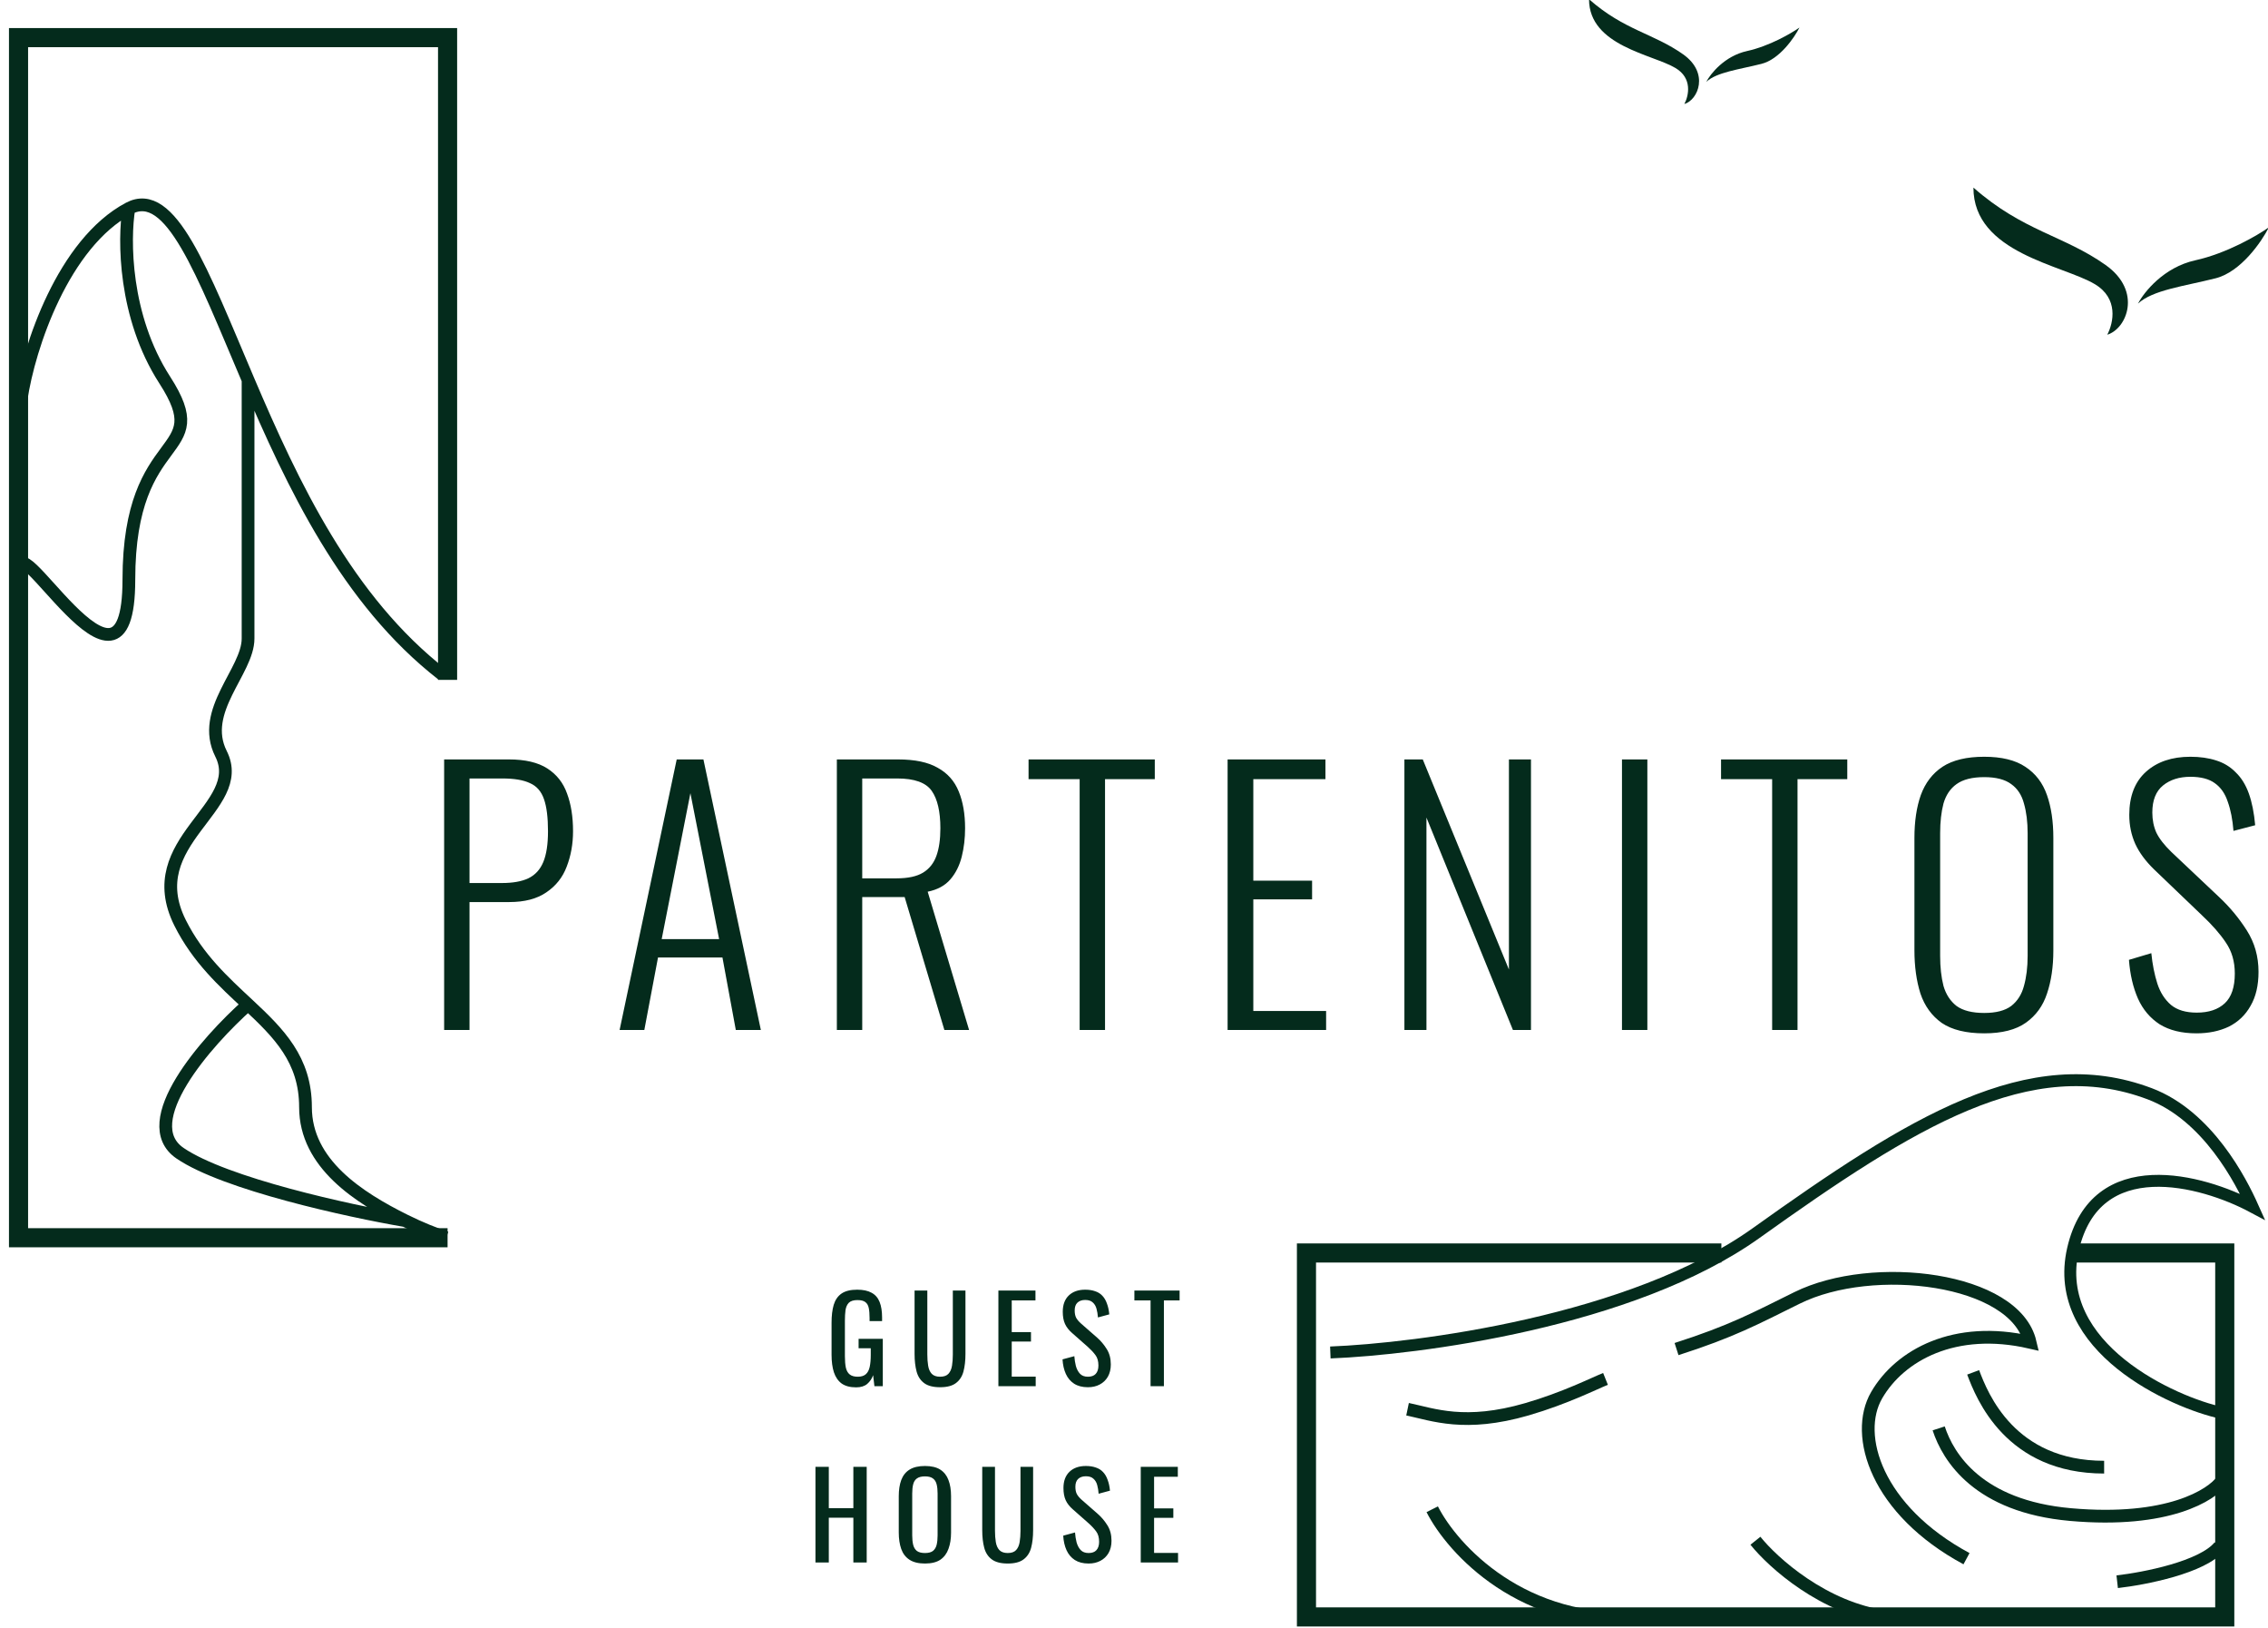 <?xml version="1.0" encoding="UTF-8"?> <svg xmlns="http://www.w3.org/2000/svg" width="489" height="351" viewBox="0 0 489 351" fill="none"><g clip-path="url(#clip0_502_138)"><path d="M378.483 332.097C382.259 336.816 393.209 346.709 406.802 348.521" stroke="#042B1C" stroke-width="2.747"></path><path d="M456.484 340.932C462.337 340.271 474.948 337.817 478.573 333.286" stroke="#042B1C" stroke-width="2.747"></path><path d="M308.799 325.311C313.156 333.898 328.331 350.611 354.17 348.766" stroke="#042B1C" stroke-width="2.747"></path><path d="M417.997 307.878C420.048 314.159 426.562 324.695 446.423 326.458C467.483 328.327 476.909 322.198 479.088 319.122" stroke="#042B1C" stroke-width="2.747"></path><path d="M425.429 295.802C427.351 300.928 433.428 316.239 453.67 316.239" stroke="#042B1C" stroke-width="2.747"></path><path d="M303.481 303.751C308.993 304.904 315.836 307.646 329.243 303.751C337.438 301.369 343.598 298.239 346.161 297.214" stroke="#042B1C" stroke-width="2.747"></path><path d="M361.476 290.785C373.391 286.963 378.337 284.265 387.462 279.754C403.83 271.662 434.454 275.407 437.711 289.319C421.442 285.588 409.631 292.082 404.623 300.724C399.615 309.367 404.623 325.529 423.995 335.967" stroke="#042B1C" stroke-width="2.747"></path><path d="M96.502 266.788H3.995V8.11H96.502V146.545" stroke="#042B1C" stroke-width="4.12"></path><path d="M4.561 86.028C6.217 74.806 13.658 52.427 27.787 44.922M27.787 44.922C26.683 51.544 26.683 68.212 35.514 81.899C46.552 99.008 27.787 91.833 27.787 124.948C27.787 158.062 1.768 109.403 4.527 124.304M27.787 44.922C36.795 40.136 43.506 58.467 53.485 81.899M53.485 81.899C63.071 104.407 74.834 129.443 95.384 145.397M53.485 81.899V137.642C53.485 144.673 42.992 153.205 47.656 162.477C53.485 174.067 29.995 181.242 38.825 198.903C42.687 206.626 48.343 211.711 53.485 216.511M53.485 216.511C60.102 222.687 65.869 228.392 65.869 238.64C65.869 250.796 77.327 258.13 87.31 263.09M53.485 216.511C44.551 224.439 29.112 241.952 38.825 248.575C48.539 255.197 75.196 261.011 87.31 263.09M96.223 266.787C93.719 265.968 90.594 264.722 87.31 263.09" stroke="#042B1C" stroke-width="2.747"></path><path d="M184.586 299.036C183.296 299.036 182.261 298.764 181.481 298.221C180.717 297.661 180.157 296.855 179.801 295.803C179.461 294.751 179.292 293.487 179.292 292.01V285.112C179.292 283.602 179.444 282.32 179.75 281.268C180.072 280.199 180.632 279.385 181.43 278.825C182.244 278.265 183.373 277.985 184.815 277.985C186.105 277.985 187.14 278.205 187.921 278.646C188.718 279.071 189.295 279.732 189.652 280.632C190.008 281.514 190.186 282.634 190.186 283.992V284.756H187.488V284.119C187.488 283.22 187.429 282.49 187.31 281.93C187.191 281.353 186.945 280.929 186.572 280.657C186.215 280.369 185.647 280.225 184.866 280.225C184.018 280.225 183.398 280.42 183.008 280.81C182.635 281.2 182.397 281.735 182.295 282.414C182.21 283.076 182.168 283.831 182.168 284.679V292.316C182.168 293.3 182.236 294.123 182.372 294.785C182.524 295.447 182.804 295.939 183.212 296.261C183.619 296.584 184.196 296.745 184.943 296.745C185.689 296.745 186.266 296.567 186.673 296.21C187.081 295.854 187.361 295.328 187.513 294.632C187.666 293.936 187.743 293.071 187.743 292.036V290.61H185.121V288.574H190.339V298.781H188.532L188.252 296.414C187.98 297.178 187.556 297.805 186.979 298.298C186.402 298.79 185.604 299.036 184.586 299.036ZM202.689 299.01C201.195 299.01 200.05 298.713 199.252 298.119C198.455 297.525 197.912 296.694 197.623 295.625C197.335 294.539 197.19 293.275 197.19 291.832V278.163H199.939V291.959C199.939 292.842 199.999 293.648 200.118 294.378C200.236 295.107 200.491 295.684 200.881 296.108C201.289 296.533 201.891 296.745 202.689 296.745C203.503 296.745 204.106 296.533 204.496 296.108C204.886 295.684 205.141 295.107 205.26 294.378C205.378 293.648 205.438 292.842 205.438 291.959V278.163H208.161V291.832C208.161 293.275 208.017 294.539 207.729 295.625C207.44 296.694 206.897 297.525 206.1 298.119C205.319 298.713 204.182 299.01 202.689 299.01ZM215.262 298.781V278.163H223.255V280.301H218.139V287.123H222.288V289.159H218.139V296.719H223.306V298.781H215.262ZM234.563 299.01C233.375 299.01 232.382 298.756 231.585 298.247C230.804 297.738 230.21 297.033 229.803 296.134C229.396 295.235 229.158 294.191 229.09 293.003L231.636 292.316C231.687 293.045 231.797 293.75 231.967 294.428C232.153 295.107 232.45 295.667 232.858 296.108C233.265 296.533 233.833 296.745 234.563 296.745C235.31 296.745 235.87 296.541 236.243 296.134C236.633 295.71 236.829 295.107 236.829 294.327C236.829 293.393 236.616 292.647 236.192 292.087C235.768 291.51 235.233 290.933 234.589 290.356L231.127 287.301C230.448 286.707 229.947 286.062 229.625 285.367C229.302 284.654 229.141 283.78 229.141 282.745C229.141 281.234 229.574 280.063 230.439 279.232C231.305 278.4 232.484 277.985 233.978 277.985C234.792 277.985 235.505 278.095 236.116 278.316C236.744 278.519 237.261 278.842 237.669 279.283C238.093 279.724 238.424 280.284 238.661 280.963C238.916 281.625 239.086 282.405 239.17 283.305L236.727 283.966C236.676 283.288 236.574 282.668 236.421 282.108C236.269 281.531 235.997 281.073 235.607 280.734C235.233 280.377 234.69 280.199 233.978 280.199C233.265 280.199 232.705 280.394 232.298 280.785C231.907 281.158 231.712 281.718 231.712 282.465C231.712 283.093 231.814 283.61 232.018 284.017C232.238 284.425 232.586 284.84 233.061 285.265L236.549 288.319C237.329 288.998 238.016 289.813 238.61 290.763C239.204 291.696 239.501 292.808 239.501 294.098C239.501 295.116 239.289 295.998 238.865 296.745C238.441 297.475 237.855 298.035 237.109 298.425C236.379 298.815 235.53 299.01 234.563 299.01ZM248.071 298.781V280.301H244.584V278.163H254.333V280.301H250.947V298.781H248.071ZM175.82 336.781V316.163H178.697V325.072H183.991V316.163H186.868V336.781H183.991V327.134H178.697V336.781H175.82ZM199.431 337.01C198.039 337.01 196.928 336.739 196.096 336.196C195.265 335.653 194.671 334.881 194.315 333.879C193.958 332.861 193.78 331.673 193.78 330.316V322.501C193.78 321.143 193.958 319.981 194.315 319.014C194.688 318.029 195.282 317.283 196.096 316.774C196.928 316.248 198.039 315.985 199.431 315.985C200.822 315.985 201.926 316.248 202.74 316.774C203.555 317.3 204.14 318.046 204.496 319.014C204.87 319.981 205.056 321.143 205.056 322.501V330.341C205.056 331.682 204.87 332.853 204.496 333.854C204.14 334.855 203.555 335.636 202.74 336.196C201.926 336.739 200.822 337.01 199.431 337.01ZM199.431 334.745C200.195 334.745 200.772 334.592 201.162 334.287C201.552 333.964 201.815 333.523 201.951 332.963C202.087 332.386 202.155 331.716 202.155 330.952V321.916C202.155 321.152 202.087 320.499 201.951 319.956C201.815 319.396 201.552 318.971 201.162 318.683C200.772 318.377 200.195 318.225 199.431 318.225C198.667 318.225 198.082 318.377 197.675 318.683C197.284 318.971 197.021 319.396 196.885 319.956C196.75 320.499 196.682 321.152 196.682 321.916V330.952C196.682 331.716 196.75 332.386 196.885 332.963C197.021 333.523 197.284 333.964 197.675 334.287C198.082 334.592 198.667 334.745 199.431 334.745ZM217.276 337.01C215.783 337.01 214.638 336.713 213.84 336.119C213.042 335.525 212.499 334.694 212.211 333.625C211.922 332.539 211.778 331.275 211.778 329.832V316.163H214.527V329.959C214.527 330.842 214.587 331.648 214.705 332.378C214.824 333.107 215.079 333.684 215.469 334.108C215.876 334.533 216.479 334.745 217.276 334.745C218.091 334.745 218.693 334.533 219.084 334.108C219.474 333.684 219.729 333.107 219.847 332.378C219.966 331.648 220.026 330.842 220.026 329.959V316.163H222.749V329.832C222.749 331.275 222.605 332.539 222.316 333.625C222.028 334.694 221.485 335.525 220.687 336.119C219.907 336.713 218.77 337.01 217.276 337.01ZM234.712 337.01C233.524 337.01 232.532 336.756 231.734 336.247C230.953 335.738 230.359 335.033 229.952 334.134C229.545 333.235 229.307 332.191 229.239 331.003L231.785 330.316C231.836 331.045 231.946 331.75 232.116 332.428C232.303 333.107 232.599 333.667 233.007 334.108C233.414 334.533 233.983 334.745 234.712 334.745C235.459 334.745 236.019 334.541 236.392 334.134C236.783 333.71 236.978 333.107 236.978 332.327C236.978 331.393 236.766 330.647 236.341 330.087C235.917 329.51 235.383 328.933 234.738 328.356L231.276 325.301C230.597 324.707 230.096 324.062 229.774 323.367C229.452 322.654 229.29 321.78 229.29 320.745C229.29 319.234 229.723 318.063 230.589 317.232C231.454 316.4 232.633 315.985 234.127 315.985C234.941 315.985 235.654 316.095 236.265 316.316C236.893 316.519 237.41 316.842 237.818 317.283C238.242 317.724 238.573 318.284 238.81 318.963C239.065 319.625 239.235 320.405 239.32 321.305L236.876 321.966C236.825 321.288 236.723 320.668 236.57 320.108C236.418 319.531 236.146 319.073 235.756 318.734C235.383 318.377 234.84 318.199 234.127 318.199C233.414 318.199 232.854 318.394 232.447 318.785C232.056 319.158 231.861 319.718 231.861 320.465C231.861 321.093 231.963 321.61 232.167 322.017C232.387 322.425 232.735 322.84 233.21 323.265L236.698 326.319C237.478 326.998 238.166 327.813 238.76 328.763C239.354 329.696 239.65 330.808 239.65 332.098C239.65 333.116 239.438 333.998 239.014 334.745C238.59 335.475 238.004 336.035 237.258 336.425C236.528 336.815 235.68 337.01 234.712 337.01ZM245.955 336.781V316.163H253.947V318.301H248.831V325.123H252.98V327.159H248.831V334.719H253.998V336.781H245.955Z" fill="#042B1C"></path><path d="M95.76 222.01V163.69H109.728C113.232 163.69 115.992 164.338 118.008 165.634C120.024 166.93 121.44 168.73 122.256 171.034C123.12 173.338 123.552 176.05 123.552 179.17C123.552 181.906 123.096 184.45 122.184 186.802C121.32 189.106 119.856 190.954 117.792 192.346C115.776 193.738 113.112 194.434 109.8 194.434H101.232V222.01H95.76ZM101.232 190.33H108.216C110.568 190.33 112.464 189.994 113.904 189.322C115.392 188.602 116.472 187.426 117.144 185.794C117.816 184.162 118.152 181.954 118.152 179.17C118.152 176.194 117.864 173.89 117.288 172.258C116.712 170.578 115.704 169.426 114.264 168.802C112.872 168.13 110.88 167.794 108.288 167.794H101.232V190.33ZM133.592 222.01L145.904 163.69H151.664L164.048 222.01H158.648L155.768 206.386H141.872L138.92 222.01H133.592ZM142.664 202.426H155.048L148.856 170.962L142.664 202.426ZM180.433 222.01V163.69H193.609C197.257 163.69 200.113 164.29 202.177 165.49C204.289 166.642 205.801 168.346 206.713 170.602C207.625 172.81 208.081 175.45 208.081 178.522C208.081 180.682 207.841 182.722 207.361 184.642C206.881 186.562 206.065 188.194 204.913 189.538C203.761 190.882 202.129 191.77 200.017 192.202L208.945 222.01H203.617L195.049 193.354H185.905V222.01H180.433ZM185.905 189.322H193.321C195.769 189.322 197.665 188.914 199.009 188.098C200.353 187.282 201.313 186.082 201.889 184.498C202.465 182.914 202.753 180.922 202.753 178.522C202.753 174.922 202.129 172.234 200.881 170.458C199.633 168.682 197.161 167.794 193.465 167.794H185.905V189.322ZM232.782 222.01V167.938H221.766V163.69H248.982V167.938H238.254V222.01H232.782ZM264.682 222.01V163.69H285.778V167.938H270.226V189.826H282.898V193.858H270.226V217.906H285.922V222.01H264.682ZM302.802 222.01V163.69H306.762L325.338 208.978V163.69H330.09V222.01H326.202L307.554 176.218V222.01H302.802ZM349.712 222.01V163.69H355.184V222.01H349.712ZM382.089 222.01V167.938H371.073V163.69H398.289V167.938H387.561V222.01H382.089ZM427.815 222.73C423.927 222.73 420.879 221.986 418.671 220.498C416.511 218.962 414.975 216.85 414.063 214.162C413.199 211.426 412.767 208.306 412.767 204.802V180.61C412.767 177.058 413.223 173.986 414.135 171.394C415.095 168.754 416.655 166.714 418.815 165.274C421.023 163.834 424.023 163.114 427.815 163.114C431.559 163.114 434.511 163.834 436.671 165.274C438.879 166.714 440.439 168.754 441.351 171.394C442.263 173.986 442.719 177.058 442.719 180.61V204.874C442.719 208.378 442.263 211.474 441.351 214.162C440.487 216.802 438.975 218.89 436.815 220.426C434.655 221.962 431.655 222.73 427.815 222.73ZM427.815 218.338C430.359 218.338 432.303 217.834 433.647 216.826C434.991 215.77 435.903 214.33 436.383 212.506C436.911 210.634 437.175 208.474 437.175 206.026V179.602C437.175 177.154 436.911 175.018 436.383 173.194C435.903 171.37 434.991 169.978 433.647 169.018C432.303 168.01 430.359 167.506 427.815 167.506C425.223 167.506 423.231 168.01 421.839 169.018C420.495 169.978 419.559 171.37 419.031 173.194C418.551 175.018 418.311 177.154 418.311 179.602V206.026C418.311 208.474 418.551 210.634 419.031 212.506C419.559 214.33 420.495 215.77 421.839 216.826C423.231 217.834 425.223 218.338 427.815 218.338ZM473.563 222.73C470.395 222.73 467.755 222.082 465.643 220.786C463.579 219.442 462.019 217.594 460.963 215.242C459.907 212.842 459.259 210.058 459.019 206.89L463.843 205.45C464.083 207.85 464.515 210.034 465.139 212.002C465.763 213.922 466.747 215.458 468.091 216.61C469.435 217.714 471.283 218.266 473.635 218.266C476.227 218.266 478.243 217.594 479.683 216.25C481.123 214.906 481.843 212.77 481.843 209.842C481.843 207.25 481.195 205.018 479.899 203.146C478.651 201.274 476.923 199.306 474.715 197.242L464.419 187.378C462.595 185.602 461.251 183.778 460.387 181.906C459.523 179.986 459.091 177.898 459.091 175.642C459.091 171.61 460.291 168.514 462.691 166.354C465.091 164.194 468.283 163.114 472.267 163.114C474.331 163.114 476.179 163.378 477.811 163.906C479.491 164.434 480.907 165.298 482.059 166.498C483.259 167.65 484.195 169.162 484.867 171.034C485.539 172.906 485.995 175.186 486.235 177.874L481.555 179.098C481.363 176.65 480.955 174.562 480.331 172.834C479.755 171.058 478.819 169.714 477.523 168.802C476.275 167.89 474.523 167.434 472.267 167.434C469.867 167.434 467.899 168.058 466.363 169.306C464.827 170.554 464.059 172.498 464.059 175.138C464.059 176.722 464.347 178.162 464.923 179.458C465.547 180.754 466.627 182.146 468.163 183.634L478.459 193.354C480.763 195.514 482.755 197.914 484.435 200.554C486.115 203.194 486.955 206.17 486.955 209.482C486.955 212.41 486.379 214.858 485.227 216.826C484.123 218.794 482.563 220.282 480.547 221.29C478.531 222.25 476.203 222.73 473.563 222.73Z" fill="#042B1C"></path><path d="M446.512 270.074H479.677V348.521H281.685V270.074H371.143" stroke="#042B1C" stroke-width="4.12"></path><path d="M286.833 291.518C305.398 290.793 351.839 284.921 378.643 265.776C412.147 241.845 437.598 225.988 463.491 235.753C476.021 240.479 483.216 254.608 485.682 260.12C474.804 254.318 451.829 248.024 446.956 269.257C442.083 290.491 468.732 302.371 479.03 304.547" stroke="#042B1C" stroke-width="2.569"></path><path d="M473.319 56.108C466.542 57.602 462.263 62.952 460.97 65.441C464.129 62.498 470.878 61.708 477.698 59.985C483.154 58.607 487.629 52.088 489.185 49.001C486.72 50.748 480.096 54.615 473.319 56.108Z" fill="#042B1C"></path><path d="M376.679 11C371.852 12.063 368.804 15.875 367.883 17.647C370.133 15.551 374.94 14.988 379.799 13.761C383.685 12.779 386.873 8.136 387.98 5.937C386.225 7.181 381.506 9.936 376.679 11Z" fill="#042B1C"></path><path d="M453.98 57.115C461.962 62.763 458.53 70.897 454.345 72.142C455.716 69.526 456.771 64.334 451.709 61.277C444.817 57.115 425.487 54.601 425.487 40.435C436.202 49.862 444.951 50.725 453.98 57.115Z" fill="#042B1C"></path><path d="M362.904 11.717C368.59 15.74 366.145 21.534 363.164 22.421C364.141 20.557 364.892 16.859 361.287 14.682C356.378 11.717 342.609 9.926 342.609 -0.164C350.241 6.551 356.473 7.166 362.904 11.717Z" fill="#042B1C"></path></g><defs><clipPath id="clip0_502_138"><rect width="489" height="351" fill="white"></rect></clipPath></defs></svg> 